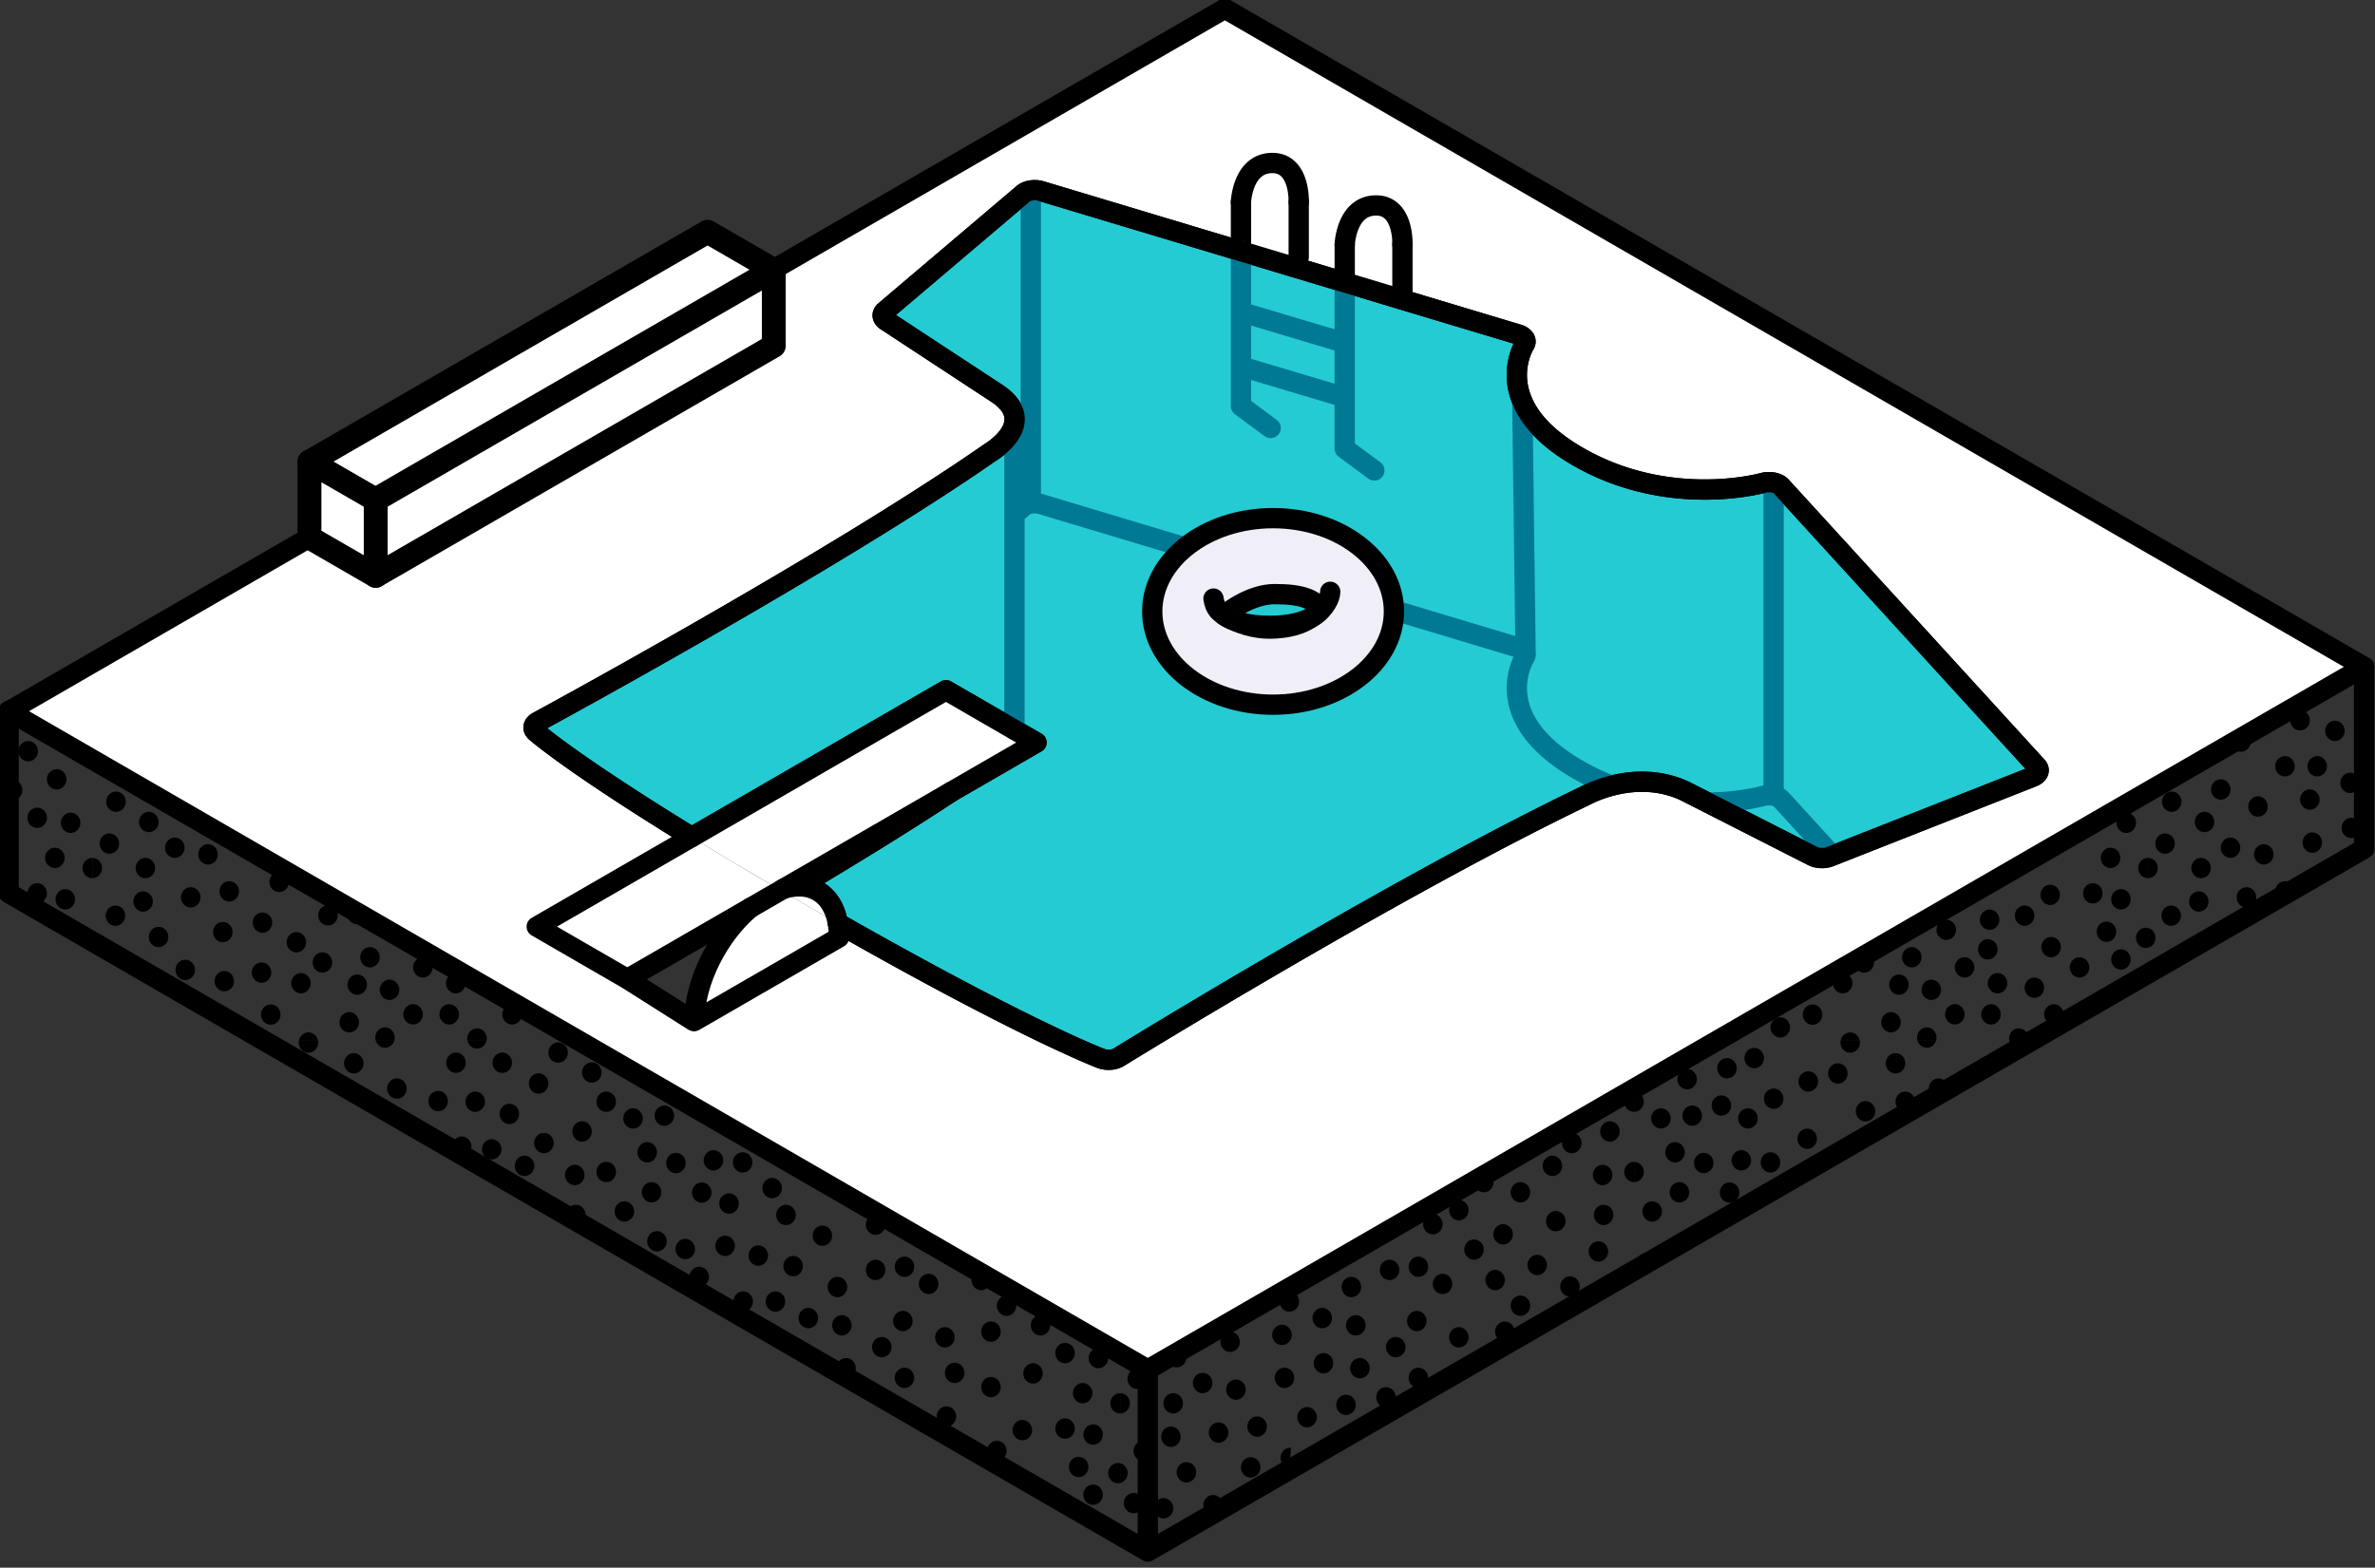 <svg xmlns="http://www.w3.org/2000/svg" width="468" height="309" fill="none"><rect width="100%" height="100%" fill="#333333" stroke="none"/><g clip-path="url(#a)"><mask id="b" width="240" height="175" x="226" y="131" maskUnits="userSpaceOnUse" style="mask-type:luminance"><path fill="#fff" d="M226.176 305.816v-35.857l239.681-138.517V167.3"/></mask><g fill="#000" mask="url(#b)"><path d="M446.697 142.058c1.062 0 1.922-.895 1.922-2s-.86-2.001-1.922-2.001c-1.061 0-1.922.896-1.922 2.001s.861 2 1.922 2ZM453.236 143.982c1.062 0 1.922-.895 1.922-2s-.86-2.001-1.922-2.001c-1.061 0-1.922.896-1.922 2.001s.861 2 1.922 2ZM460.1 146.06c1.061 0 1.922-.896 1.922-2.001s-.861-2.001-1.922-2.001c-1.062 0-1.922.896-1.922 2.001s.86 2.001 1.922 2.001ZM465.858 140.058c1.061 0 1.922-.896 1.922-2.001s-.861-2-1.922-2c-1.062 0-1.922.895-1.922 2s.86 2.001 1.922 2.001ZM457.787 132.2c.936-.519 2.101-.162 2.602.817.502.979.154 2.188-.782 2.708-.935.519-2.101.161-2.602-.818-.502-.979-.153-2.188.782-2.707ZM461.818 155.798c-.791-.732-.868-1.992-.162-2.826a1.864 1.864 0 0 1 2.713-.17c.799.732.867 1.992.161 2.826a1.862 1.862 0 0 1-2.712.17ZM453.884 159.102c-.791-.732-.868-1.992-.162-2.827a1.864 1.864 0 0 1 2.713-.17c.8.732.868 1.992.162 2.826a1.863 1.863 0 0 1-2.713.171ZM454.376 167.581c-.791-.732-.867-1.992-.161-2.827a1.863 1.863 0 0 1 2.712-.17c.8.732.868 1.992.162 2.826a1.863 1.863 0 0 1-2.713.171ZM463.34 165.197c1.061 0 1.922-.896 1.922-2.001s-.861-2-1.922-2c-1.062 0-1.922.895-1.922 2s.86 2.001 1.922 2.001ZM450.26 177.694c1.061 0 1.922-.895 1.922-2s-.861-2.001-1.922-2.001c-1.062 0-1.922.896-1.922 2.001s.86 2 1.922 2ZM446.084 170.407c1.062 0 1.922-.896 1.922-2.001s-.86-2-1.922-2c-1.061 0-1.922.895-1.922 2s.861 2.001 1.922 2.001ZM434.408 164.022c1.062 0 1.922-.896 1.922-2 0-1.105-.86-2.001-1.922-2.001-1.061 0-1.922.896-1.922 2.001 0 1.104.861 2 1.922 2ZM446.195 157.459c.799.723.885 1.983.196 2.817a1.863 1.863 0 0 1-2.705.205c-.799-.724-.884-1.984-.195-2.818a1.862 1.862 0 0 1 2.704-.204ZM438.865 154.096c.799.723.884 1.983.196 2.818a1.863 1.863 0 0 1-2.705.204c-.799-.724-.884-1.984-.195-2.818a1.862 1.862 0 0 1 2.704-.204ZM433.898 148.86c.493.979.136 2.188-.799 2.707-.936.52-2.101.145-2.594-.825-.493-.971-.136-2.188.799-2.708.936-.519 2.101-.144 2.594.826ZM457.873 149.524c.799.724.884 1.984.195 2.818a1.862 1.862 0 0 1-2.704.204c-.799-.723-.884-1.983-.196-2.817a1.863 1.863 0 0 1 2.705-.205ZM450.26 153.04c1.061 0 1.922-.895 1.922-2s-.861-2.001-1.922-2.001c-1.062 0-1.922.896-1.922 2.001s.86 2 1.922 2ZM426.754 188.974c.953.485 1.353 1.677.885 2.673-.468.996-1.616 1.405-2.568.919-.953-.485-1.353-1.677-.885-2.673.468-.996 1.616-1.404 2.568-.919ZM436.322 186.693c1.062 0 1.922-.896 1.922-2.001s-.86-2.001-1.922-2.001c-1.061 0-1.922.896-1.922 2.001s.861 2.001 1.922 2.001ZM442.666 178.877c1.062 0 1.922-.895 1.922-2s-.86-2.001-1.922-2.001c-1.061 0-1.922.896-1.922 2.001s.861 2 1.922 2ZM458.323 174.604c-.408-1.022.06-2.188 1.038-2.614l-1.038 2.614ZM439.527 169.096c1.062 0 1.922-.896 1.922-2.001s-.86-2-1.922-2c-1.061 0-1.922.895-1.922 2s.861 2.001 1.922 2.001ZM427.945 160.021c1.062 0 1.922-.896 1.922-2.001s-.86-2-1.922-2c-1.061 0-1.922.895-1.922 2s.861 2.001 1.922 2.001ZM431.992 170.254c.451-1.005 1.591-1.43 2.552-.962.961.468 1.377 1.66.927 2.656-.451.996-1.591 1.43-2.552.962-.961-.468-1.377-1.66-.927-2.656ZM424.893 165.435c.45-1.004 1.59-1.43 2.551-.962.961.468 1.378 1.66.927 2.656-.451.996-1.59 1.431-2.551.962-.961-.468-1.378-1.66-.927-2.656ZM434.528 179.21a1.857 1.857 0 0 1-2.704-.213c-.689-.843-.604-2.103.204-2.818a1.862 1.862 0 0 1 2.704.213c.689.843.604 2.102-.204 2.818ZM427.834 182.487c1.062 0 1.922-.896 1.922-2.001 0-1.104-.86-2-1.922-2-1.061 0-1.922.896-1.922 2 0 1.105.861 2.001 1.922 2.001ZM439.911 145.191c.528-.962 1.693-1.294 2.62-.749s1.241 1.771.723 2.724c-.519.954-1.693 1.294-2.62.749-.927-.544-1.241-1.77-.723-2.724ZM424.151 172.876c.944-.511 1.31-1.711.825-2.699a1.896 1.896 0 0 0-1.701-1.073v3.985c.298 0 .596-.06.885-.213h-.009ZM424.416 185.986c.595-.911.374-2.154-.502-2.784a1.816 1.816 0 0 0-.646-.289v3.882c.45-.111.867-.384 1.148-.809ZM355.623 201.182c-.629-.886-.459-2.137.392-2.801.85-.664 2.049-.477 2.687.409a2.053 2.053 0 0 1-.391 2.8c-.851.664-2.05.477-2.688-.408ZM349.27 203.71c-.63-.885-.459-2.137.391-2.801.85-.664 2.05-.476 2.687.409.638.885.46 2.137-.391 2.801-.85.664-2.049.476-2.687-.409ZM406.096 167.197c1.061 0 1.922-.895 1.922-2s-.861-2.001-1.922-2.001c-1.062 0-1.922.896-1.922 2.001s.86 2 1.922 2ZM398.953 182.487c1.062 0 1.922-.896 1.922-2.001 0-1.104-.86-2-1.922-2-1.061 0-1.922.896-1.922 2 0 1.105.861 2.001 1.922 2.001ZM404.174 188.685c1.061 0 1.922-.896 1.922-2.001s-.861-2.001-1.922-2.001c-1.062 0-1.922.896-1.922 2.001s.86 2.001 1.922 2.001ZM405.74 177.226c-.451 1.004-1.59 1.43-2.551.962-.961-.468-1.378-1.66-.927-2.656.451-.996 1.59-1.43 2.551-.962.961.468 1.378 1.66.927 2.656ZM390.158 188.319c-.629-.886-.459-2.137.392-2.801.85-.664 2.049-.477 2.687.408a2.054 2.054 0 0 1-.391 2.801c-.851.664-2.05.477-2.688-.408ZM390.516 182.478c-.629-.885-.459-2.136.391-2.8.851-.664 2.05-.477 2.688.408.637.886.459 2.137-.392 2.801-.85.664-2.049.477-2.687-.409ZM383.67 201.131c-.629-.886-.459-2.137.391-2.801.851-.664 2.05-.477 2.688.409a2.053 2.053 0 0 1-.391 2.8c-.851.664-2.05.477-2.688-.408ZM385.584 191.877c-.629-.885-.459-2.137.391-2.801.851-.664 2.05-.476 2.688.409a2.054 2.054 0 0 1-.391 2.801c-.851.664-2.05.476-2.688-.409ZM379.028 196.295c-.63-.885-.46-2.136.391-2.801.85-.664 2.049-.476 2.687.409a2.054 2.054 0 0 1-.391 2.801c-.85.664-2.05.477-2.687-.409ZM375.038 192.286c.952.485 1.352 1.677.884 2.673-.468.996-1.616 1.404-2.568.919-.953-.485-1.352-1.677-.885-2.673.468-.996 1.616-1.405 2.569-.919ZM373.473 199.701c.953.485 1.352 1.677.885 2.673-.468.996-1.616 1.404-2.569.919-.952-.485-1.352-1.677-.884-2.673.468-.996 1.616-1.405 2.568-.919ZM377.565 186.888c.952.485 1.352 1.677.884 2.673-.467.996-1.615 1.405-2.568.92-.952-.485-1.352-1.677-.884-2.673.467-.996 1.615-1.405 2.568-.92ZM364.527 192.439c.723.809.68 2.077-.102 2.826a1.868 1.868 0 0 1-2.713-.102c-.723-.809-.68-2.077.102-2.826a1.867 1.867 0 0 1 2.713.102ZM368.746 188.353c.723.808.68 2.077-.102 2.826a1.868 1.868 0 0 1-2.713-.102c-.723-.809-.681-2.077.102-2.827a1.868 1.868 0 0 1 2.713.103ZM384.36 181.482c.952.486 1.352 1.678.884 2.674-.467.996-1.615 1.404-2.568.919-.952-.485-1.352-1.677-.884-2.673.467-.996 1.615-1.405 2.568-.92ZM416.234 178.179c-.485-.979-.12-2.187.824-2.698.944-.511 2.101-.128 2.586.86.485.987.119 2.187-.825 2.698-.944.511-2.101.128-2.585-.86ZM415.4 196.517c.247-1.073 1.276-1.746 2.305-1.49l-2.305 1.49ZM410.697 201.037c.247-1.073 1.276-1.745 2.305-1.49l-2.305 1.49ZM404.719 201.939c1.061 0 1.922-.895 1.922-2s-.861-2.001-1.922-2.001c-1.062 0-1.922.896-1.922 2.001s.86 2 1.922 2ZM400.875 196.687c1.062 0 1.922-.896 1.922-2.001s-.86-2-1.922-2c-1.061 0-1.922.895-1.922 2s.861 2.001 1.922 2.001ZM409.779 192.686c1.062 0 1.922-.896 1.922-2.001s-.86-2-1.922-2c-1.061 0-1.922.895-1.922 2s.861 2.001 1.922 2.001ZM392.328 201.939c1.062 0 1.922-.895 1.922-2s-.86-2.001-1.922-2.001c-1.061 0-1.922.896-1.922 2.001s.861 2 1.922 2ZM393.621 195.801c1.062 0 1.922-.895 1.922-2s-.86-2.001-1.922-2.001c-1.061 0-1.922.896-1.922 2.001s.861 2 1.922 2ZM416.676 184.785a1.876 1.876 0 0 1-2.67.52c-.876-.622-1.098-1.865-.502-2.784a1.868 1.868 0 0 1 2.67-.519c.876.621 1.097 1.864.502 2.783ZM419.526 190.251a1.876 1.876 0 0 1-2.671.519c-.876-.621-1.097-1.864-.502-2.783a1.87 1.87 0 0 1 2.671-.52c.876.622 1.097 1.865.502 2.784ZM381.222 203.319c-.629-.886-1.837-1.073-2.687-.409a2.052 2.052 0 0 0-.714 2.094h3.708a2.036 2.036 0 0 0-.315-1.685h.008ZM365.429 203.702c-.952-.486-2.101-.068-2.568.919-.06.128-.102.256-.136.383h3.716a1.992 1.992 0 0 0-1.012-1.311v.009ZM422.383 169.326c-.944.511-1.31 1.711-.825 2.699a1.895 1.895 0 0 0 1.701 1.072v-3.984c-.298 0-.596.06-.885.213h.009ZM398.247 202.748c-1.029-.255-2.066.417-2.304 1.49a1.99 1.99 0 0 0-.026.775h3.785c.161-1.022-.46-2.018-1.446-2.265h-.009Z"/><path d="M421.244 183.73c-.595.911-.374 2.154.502 2.784a1.82 1.82 0 0 0 1.522.289v-3.882a1.889 1.889 0 0 0-2.024.817v-.008ZM415.885 171.097c1.061 0 1.922-.896 1.922-2.001s-.861-2.001-1.922-2.001c-1.062 0-1.922.896-1.922 2.001s.86 2.001 1.922 2.001ZM418.988 164.184c1.062 0 1.922-.896 1.922-2.001s-.86-2-1.922-2c-1.061 0-1.922.895-1.922 2s.861 2.001 1.922 2.001ZM411.496 159.434c.936-.52 2.101-.162 2.602.817.502.979.154 2.188-.782 2.707-.935.519-2.101.162-2.602-.817-.502-.979-.153-2.188.782-2.707ZM413.658 174.57c.799.724.884 1.983.196 2.818a1.863 1.863 0 0 1-2.705.204c-.799-.724-.884-1.983-.195-2.818a1.862 1.862 0 0 1 2.704-.204ZM340.817 237.064c1.061 0 1.922-.895 1.922-2s-.861-2.001-1.922-2.001c-1.062 0-1.922.896-1.922 2.001s.86 2 1.922 2ZM346.192 239.227c1.061 0 1.922-.896 1.922-2.001s-.861-2-1.922-2c-1.062 0-1.922.895-1.922 2s.86 2.001 1.922 2.001ZM359.024 227.07a1.865 1.865 0 0 1 2.705-.221c.799.715.901 1.983.212 2.817a1.87 1.87 0 0 1-2.704.222 2.064 2.064 0 0 1-.213-2.818ZM354.653 223.163a1.865 1.865 0 0 1 2.705-.222c.799.715.901 1.984.212 2.818a1.871 1.871 0 0 1-2.704.221 2.062 2.062 0 0 1-.213-2.817ZM392.744 207.711c.936-.519 2.101-.161 2.602.818.502.979.154 2.188-.782 2.707-.935.519-2.101.162-2.602-.817-.502-.979-.153-2.188.782-2.708ZM382.012 216.565c1.061 0 1.922-.896 1.922-2.001s-.861-2-1.922-2c-1.062 0-1.922.895-1.922 2s.86 2.001 1.922 2.001ZM375.438 219.162c1.061 0 1.922-.896 1.922-2.001s-.861-2.001-1.922-2.001c-1.062 0-1.922.896-1.922 2.001s.86 2.001 1.922 2.001ZM373.516 211.585c1.061 0 1.922-.896 1.922-2.001s-.861-2.001-1.922-2.001c-1.062 0-1.922.896-1.922 2.001s.86 2.001 1.922 2.001ZM367.324 227.028c1.062 0 1.922-.896 1.922-2.001s-.86-2.001-1.922-2.001c-1.061 0-1.922.896-1.922 2.001s.861 2.001 1.922 2.001ZM367.606 221.034c1.061 0 1.922-.895 1.922-2s-.861-2.001-1.922-2.001c-1.062 0-1.922.896-1.922 2.001s.86 2 1.922 2ZM360.836 213.041a2.053 2.053 0 0 1-.077-2.827c.732-.8 1.939-.843 2.713-.076.774.766.808 2.026.077 2.826-.732.8-1.939.843-2.713.077ZM345.672 210.563c1.061 0 1.922-.896 1.922-2 0-1.105-.861-2.001-1.922-2.001-1.062 0-1.922.896-1.922 2.001 0 1.104.86 2 1.922 2ZM343.129 230.714c1.062 0 1.922-.896 1.922-2.001s-.86-2-1.922-2c-1.061 0-1.922.895-1.922 2s.861 2.001 1.922 2.001ZM348.877 231.122c1.062 0 1.922-.895 1.922-2s-.86-2.001-1.922-2.001c-1.061 0-1.922.896-1.922 2.001s.861 2 1.922 2ZM340.951 218.761c-.451 1.005-1.59 1.43-2.551.962-.961-.468-1.378-1.66-.927-2.656.451-.996 1.59-1.43 2.551-.962.961.468 1.378 1.66.927 2.656ZM329.019 221.298c-.45 1.005-1.59 1.43-2.551.962-.961-.468-1.378-1.66-.927-2.656.451-.996 1.59-1.43 2.551-.962.961.468 1.378 1.66.927 2.656ZM346.174 221.298c-.451 1.005-1.591 1.43-2.552.962-.961-.468-1.377-1.66-.927-2.656.451-.996 1.591-1.43 2.552-.962.961.468 1.378 1.66.927 2.656ZM339.055 209.048c.8-.724 2.016-.63 2.705.213.689.843.604 2.102-.204 2.818a1.864 1.864 0 0 1-2.705-.213c-.689-.843-.604-2.103.204-2.818ZM356.328 215.169c1.062 0 1.922-.896 1.922-2.001s-.86-2-1.922-2c-1.061 0-1.922.895-1.922 2s.861 2.001 1.922 2.001ZM350.765 215.05c.8.723.885 1.983.196 2.817a1.862 1.862 0 0 1-2.704.205c-.8-.724-.885-1.984-.196-2.818a1.862 1.862 0 0 1 2.704-.204ZM330.934 237.013c1.061 0 1.922-.895 1.922-2s-.861-2.001-1.922-2.001c-1.062 0-1.922.896-1.922 2.001s.86 2 1.922 2ZM333.459 221.911c1.062 0 1.922-.896 1.922-2.001 0-1.104-.86-2-1.922-2-1.061 0-1.922.896-1.922 2 0 1.105.861 2.001 1.922 2.001ZM332.455 214.718c1.062 0 1.922-.896 1.922-2.001s-.86-2-1.922-2c-1.061 0-1.922.895-1.922 2s.861 2.001 1.922 2.001ZM331.496 228.466a1.87 1.87 0 0 1-2.713.145c-.791-.741-.851-2.001-.145-2.826a1.862 1.862 0 0 1 2.713-.145c.791.74.85 2 .145 2.826ZM337.15 230.586a1.87 1.87 0 0 1-2.713.145c-.791-.741-.85-2.001-.145-2.827a1.863 1.863 0 0 1 2.713-.144c.791.74.851 2 .145 2.826ZM335.713 245.688c.272-1.072 1.318-1.711 2.347-1.43l-2.347 1.43ZM331.996 246.676c1.062 0 1.922-.896 1.922-2.001s-.86-2-1.922-2c-1.061 0-1.922.895-1.922 2s.861 2.001 1.922 2.001ZM325.576 240.793c1.062 0 1.922-.896 1.922-2 0-1.105-.86-2.001-1.922-2.001-1.061 0-1.922.896-1.922 2.001 0 1.104.861 2 1.922 2ZM324.479 250.924c1.061 0 1.922-.896 1.922-2.001s-.861-2-1.922-2c-1.062 0-1.922.895-1.922 2s.86 2.001 1.922 2.001ZM322.88 218.94c.944-.511 1.31-1.711.825-2.699a1.895 1.895 0 0 0-1.701-1.072v3.984c.298 0 .595-.06.884-.213h-.008ZM322.88 232.791c.944-.511 1.31-1.711.825-2.699a1.895 1.895 0 0 0-1.701-1.072v3.984c.298 0 .595-.06.884-.213h-.008ZM378.141 205.711c.629.885 1.837 1.072 2.687.408.366-.289.604-.681.706-1.115h-3.708c.06.247.162.485.323.707h-.008ZM363.752 207.294c.952.485 2.1.068 2.568-.919.204-.443.238-.928.128-1.362h-3.717c-.221.902.187 1.864 1.021 2.29v-.009ZM335.202 206.749c1.029.094 1.931-.689 2.058-1.745h-3.801c.111.92.825 1.66 1.743 1.745ZM397.371 206.639c1.029.255 2.067-.417 2.305-1.49.008-.051.008-.094.017-.145h-3.785c.119.775.672 1.439 1.454 1.635h.009ZM257.557 251.562c1.061 0 1.922-.895 1.922-2s-.861-2.001-1.922-2.001c-1.062 0-1.922.896-1.922 2.001s.86 2 1.922 2ZM285.767 239.457c-.485-.979-.119-2.188.825-2.699.944-.511 2.1-.128 2.585.86.485.988.119 2.188-.825 2.699-.944.51-2.101.127-2.585-.86ZM280.648 242.215c-.485-.979-.119-2.188.825-2.699.944-.51 2.1-.127 2.585.86.485.988.119 2.188-.825 2.699-.944.511-2.101.128-2.585-.86ZM296.193 245.297c1.062 0 1.923-.896 1.923-2.001s-.861-2-1.923-2c-1.061 0-1.922.895-1.922 2s.861 2.001 1.922 2.001ZM290.461 248.31c1.062 0 1.922-.895 1.922-2s-.86-2.001-1.922-2.001c-1.061 0-1.922.896-1.922 2.001s.861 2 1.922 2ZM272.101 242.317c-.485-.979-.119-2.188.825-2.698.944-.511 2.1-.128 2.585.859.485.988.119 2.188-.825 2.699-.944.511-2.101.128-2.585-.86ZM272.101 251.23c-.485-.979-.119-2.187.825-2.698.944-.511 2.1-.128 2.585.86.485.987.119 2.188-.825 2.698-.944.511-2.101.128-2.585-.86ZM275.033 267.533c1.062 0 1.922-.896 1.922-2 0-1.105-.86-2.001-1.922-2.001-1.061 0-1.922.896-1.922 2.001 0 1.104.861 2 1.922 2ZM279.184 262.391c1.061 0 1.922-.896 1.922-2.001 0-1.104-.861-2-1.922-2-1.062 0-1.922.896-1.922 2 0 1.105.86 2.001 1.922 2.001ZM281.09 250.822a1.875 1.875 0 0 1-2.67.519c-.876-.621-1.097-1.864-.502-2.784a1.869 1.869 0 0 1 2.67-.519c.876.622 1.097 1.864.502 2.784ZM285.844 254.21a1.875 1.875 0 0 1-2.67.519c-.876-.621-1.098-1.864-.502-2.783a1.868 1.868 0 0 1 2.67-.52c.876.622 1.097 1.865.502 2.784ZM265.458 262.153c-.485-.979-.119-2.188.825-2.699.944-.511 2.101-.128 2.585.86.485.987.119 2.188-.825 2.698-.944.511-2.1.128-2.585-.859ZM266.275 270.606c-.485-.979-.12-2.188.824-2.698.944-.511 2.101-.128 2.586.859.485.988.119 2.188-.825 2.699-.944.511-2.101.128-2.585-.86ZM265.017 255.181a2.063 2.063 0 0 1-.162-2.827 1.864 1.864 0 0 1 2.713-.17c.799.732.868 1.992.162 2.826a1.863 1.863 0 0 1-2.713.171ZM259.275 261.301c-.791-.732-.868-1.992-.162-2.826a1.864 1.864 0 0 1 2.713-.17c.799.732.867 1.992.161 2.826a1.863 1.863 0 0 1-2.712.17ZM251.341 264.613c-.791-.732-.868-1.992-.162-2.826a1.863 1.863 0 0 1 2.713-.17c.8.732.868 1.992.162 2.826a1.864 1.864 0 0 1-2.713.17ZM251.833 273.084c-.791-.733-.867-1.992-.161-2.827a1.863 1.863 0 0 1 2.712-.17c.8.732.868 1.992.162 2.826a1.863 1.863 0 0 1-2.713.171ZM260.797 270.708c1.062 0 1.922-.895 1.922-2s-.86-2.001-1.922-2.001c-1.061 0-1.922.896-1.922 2.001s.861 2 1.922 2ZM247.717 283.197c1.061 0 1.922-.895 1.922-2s-.861-2.001-1.922-2.001c-1.062 0-1.922.896-1.922 2.001s.86 2 1.922 2ZM243.541 275.91c1.062 0 1.922-.896 1.922-2.001s-.86-2-1.922-2c-1.061 0-1.922.895-1.922 2s.861 2.001 1.922 2.001ZM231.865 269.534c1.062 0 1.922-.896 1.922-2.001s-.86-2.001-1.922-2.001c-1.061 0-1.922.896-1.922 2.001s.861 2.001 1.922 2.001ZM243.652 262.97c.8.724.885 1.984.196 2.818a1.863 1.863 0 0 1-2.705.204c-.799-.723-.884-1.983-.195-2.818a1.862 1.862 0 0 1 2.704-.204ZM236.322 259.607c.799.724.884 1.984.196 2.818a1.863 1.863 0 0 1-2.705.204c-.799-.723-.884-1.983-.195-2.817a1.862 1.862 0 0 1 2.704-.205ZM255.33 255.036c.799.723.884 1.983.195 2.818a1.862 1.862 0 0 1-2.704.204c-.799-.724-.884-1.984-.196-2.818a1.863 1.863 0 0 1 2.705-.204ZM247.717 258.543c1.061 0 1.922-.896 1.922-2 0-1.105-.861-2.001-1.922-2.001-1.062 0-1.922.896-1.922 2.001 0 1.104.86 2 1.922 2ZM265.236 278.915c1.062 0 1.922-.896 1.922-2.001 0-1.104-.86-2-1.922-2-1.061 0-1.922.896-1.922 2 0 1.105.861 2.001 1.922 2.001ZM285.928 264.792c-.629-.885-.459-2.137.391-2.801.851-.664 2.05-.477 2.688.409a2.055 2.055 0 0 1-.392 2.801c-.85.664-2.049.476-2.687-.409ZM224.287 306.131c.468-.996 1.616-1.404 2.568-.919l-2.568.919ZM232.664 304.114c.085-1.098 1.021-1.916 2.075-1.822l-2.075 1.822ZM239.043 298.683c1.062 0 1.922-.896 1.922-2.001s-.86-2.001-1.922-2.001c-1.061 0-1.922.896-1.922 2.001s.861 2.001 1.922 2.001ZM233.787 292.204c1.062 0 1.922-.896 1.922-2.001 0-1.104-.86-2-1.922-2-1.061 0-1.922.896-1.922 2 0 1.105.861 2.001 1.922 2.001ZM227.512 298.095c-.425-1.013.025-2.188.995-2.631.969-.442 2.101.026 2.526 1.039.425 1.013-.026 2.188-.995 2.631-.97.442-2.101-.026-2.526-1.039ZM240.123 284.381c1.062 0 1.922-.896 1.922-2.001s-.86-2.001-1.922-2.001c-1.061 0-1.922.896-1.922 2.001s.861 2.001 1.922 2.001ZM257.557 281.35c1.061 0 1.922-.896 1.922-2.001s-.861-2-1.922-2c-1.062 0-1.922.895-1.922 2s.86 2.001 1.922 2.001ZM246.451 291.234c1.062 0 1.922-.896 1.922-2.001s-.86-2.001-1.922-2.001c-1.061 0-1.922.896-1.922 2.001s.861 2.001 1.922 2.001ZM254.113 289.36c-1.055-.085-1.854-1.038-1.769-2.145.085-1.106.995-1.932 2.058-1.847M296.533 264.477c1.062 0 1.922-.896 1.922-2.001s-.86-2-1.922-2c-1.061 0-1.922.895-1.922 2s.861 2.001 1.922 2.001ZM289.389 272.607c1.061 0 1.922-.896 1.922-2.001s-.861-2-1.922-2c-1.062 0-1.922.895-1.922 2s.86 2.001 1.922 2.001ZM315.532 223.946c-.484-.979-.119-2.188.825-2.699.944-.51 2.101-.127 2.586.86.484.988.119 2.188-.825 2.699-.944.511-2.101.128-2.586-.86ZM273.111 277.417c1.062 0 1.922-.896 1.922-2.001s-.86-2-1.922-2c-1.061 0-1.922.895-1.922 2s.861 2.001 1.922 2.001ZM279.498 273.586c1.062 0 1.922-.896 1.922-2.001s-.86-2-1.922-2c-1.061 0-1.922.895-1.922 2s.861 2.001 1.922 2.001ZM314.095 232.519c-.485-.979-.119-2.188.825-2.699.944-.511 2.1-.128 2.585.86.485.987.119 2.188-.825 2.698-.944.511-2.1.128-2.585-.859ZM314.29 240.393c-.485-.979-.119-2.188.825-2.698.944-.511 2.101-.128 2.585.86.485.987.12 2.187-.824 2.698-.944.511-2.101.128-2.586-.86ZM321.111 215.382c-.944.511-1.309 1.711-.825 2.698a1.895 1.895 0 0 0 1.701 1.073v-3.984c-.297 0-.595.06-.884.213h.008ZM321.111 229.233c-.944.51-1.309 1.711-.825 2.698a1.895 1.895 0 0 0 1.701 1.073v-3.984c-.297 0-.595.059-.884.213h.008ZM321.996 253.086c-.298 0-.596.06-.885.213l.885-.213ZM308.448 226.806c-.791-.732-.867-1.992-.161-2.826a1.863 1.863 0 0 1 2.713-.17c.799.732.867 1.992.161 2.826a1.864 1.864 0 0 1-2.713.17ZM304.63 231.301c-.791-.732-.867-1.992-.162-2.826a1.864 1.864 0 0 1 2.713-.17c.8.732.868 1.992.162 2.826a1.864 1.864 0 0 1-2.713.17ZM306.568 242.7c1.062 0 1.922-.895 1.922-2s-.86-2.001-1.922-2.001c-1.061 0-1.922.896-1.922 2.001s.861 2 1.922 2ZM300.683 225.027c.8.724.885 1.984.196 2.818a1.862 1.862 0 0 1-2.704.204c-.8-.723-.885-1.983-.196-2.817a1.862 1.862 0 0 1 2.704-.205ZM299.604 237.014c1.061 0 1.922-.896 1.922-2.001s-.861-2.001-1.922-2.001c-1.062 0-1.922.896-1.922 2.001s.86 2.001 1.922 2.001ZM294.127 233.855c-.451 1.005-1.59 1.43-2.551.962-.961-.468-1.378-1.66-.927-2.656.45-.996 1.59-1.43 2.551-.962.961.468 1.378 1.66.927 2.656ZM295.461 250.515c.953.486 1.353 1.678.885 2.674-.468.996-1.616 1.404-2.568.919-.953-.485-1.353-1.677-.885-2.673.468-.996 1.616-1.405 2.568-.92ZM304.545 262.025c-.425-1.013.026-2.188.995-2.63.97-.443 2.101.025 2.526 1.038M309.375 255.581c1.062 0 1.922-.896 1.922-2.001s-.86-2-1.922-2c-1.061 0-1.922.895-1.922 2s.861 2.001 1.922 2.001ZM302.912 251.341c1.062 0 1.922-.896 1.922-2.001 0-1.104-.86-2-1.922-2-1.061 0-1.922.896-1.922 2 0 1.105.861 2.001 1.922 2.001ZM314.971 248.676c1.061 0 1.922-.895 1.922-2s-.861-2.001-1.922-2.001c-1.062 0-1.922.896-1.922 2.001s.86 2 1.922 2ZM299.604 259.369c1.061 0 1.922-.896 1.922-2 0-1.105-.861-2.001-1.922-2.001-1.062 0-1.922.896-1.922 2.001 0 1.104.86 2 1.922 2ZM236.985 274.607c1.061 0 1.922-.895 1.922-2s-.861-2.001-1.922-2.001c-1.062 0-1.923.896-1.923 2.001s.861 2 1.923 2ZM225.402 265.532c1.062 0 1.922-.895 1.922-2s-.86-2.001-1.922-2.001c-1.061 0-1.922.896-1.922 2.001s.861 2 1.922 2ZM229.449 275.757c.451-1.005 1.591-1.43 2.552-.962.961.468 1.377 1.66.927 2.656-.451.996-1.591 1.43-2.552.962-.961-.468-1.377-1.66-.927-2.656ZM222.35 270.947c.45-1.005 1.59-1.431 2.551-.962.961.468 1.378 1.66.927 2.656-.451.996-1.59 1.43-2.551.962-.961-.468-1.378-1.66-.927-2.656ZM231.985 284.713a1.857 1.857 0 0 1-2.704-.213c-.689-.843-.604-2.103.204-2.818a1.862 1.862 0 0 1 2.704.213c.689.842.604 2.102-.204 2.818ZM225.291 287.99c1.062 0 1.922-.896 1.922-2.001s-.86-2-1.922-2c-1.061 0-1.922.895-1.922 2s.861 2.001 1.922 2.001Z"/></g><path fill="#fff" d="m336.504 158.207.11.052 20.598 10.479c.935.477 2.313.528 3.334.128l.544-.213 39.452-15.536c1.14-.452 1.514-1.32.868-2.026l-50.423-55.217c-.332-.357-.876-.62-1.497-.74a4.503 4.503 0 0 0-2.101.051c-.757.213-18.803 5.006-36.484-5.21-6.319-3.652-9.482-7.466-10.928-10.888-2.594-6.104.281-10.923.468-11.238.467-.74-.094-1.575-1.31-1.94l-22.783-6.845V48.176s.314-7.68-5.18-7.68c-5.893 0-6.191 7.68-6.191 7.68v7.338l-.034.12-9.644-2.895.612-2.043V39.799s.307-7.67-5.187-7.67c-5.894 0-6.192 7.67-6.192 7.67v9.705l-39.392-11.842a4.525 4.525 0 0 0-2.024-.11c-.578.093-1.106.306-1.471.612L174.4 61.286c-.697.587-.612 1.379.213 1.924l22.188 14.566c2.577 1.856 3.3 3.703 3.104 5.354-.374 3.32-4.456 5.84-4.711 6.002a2.889 2.889 0 0 0-.136.085c-30.991 21.573-88.489 52.73-89.068 53.045-.961.52-1.131 1.363-.408 2.01.357.306 7.374 6.401 30.718 20.729l-30.539 17.648 17.842 10.317 13.063 8.275h.179l28.481-16.456a16.2 16.2 0 0 0-.23-2.809c36.348 20.687 51.214 26.416 51.861 26.663 1.114.417 2.576.315 3.478-.238.544-.332 54.445-33.567 91.78-51.479l.153-.077c.179-.093 2.177-1.191 5.205-1.975h.017c3.742-.97 9.048-1.447 14.415 1.047l4.499 2.29Zm129.352-26.765L226.175 269.959 1.735 140.185 241.363 1.703l224.492 129.739Z"/><path fill="#25CBD2" stroke="#000" stroke-linecap="round" stroke-linejoin="round" stroke-width="4" d="m400.543 153.117-39.453 15.536-.544.213c-1.02.4-2.398.349-3.334-.128l-20.597-10.479-.111-.051-4.499-2.29c-5.366-2.495-10.673-2.018-14.415-1.048h-.017c-3.027.784-5.026 1.882-5.205 1.975l-.153.077c-37.334 17.912-91.235 51.147-91.78 51.479-.901.553-2.364.655-3.478.238-.646-.247-15.512-5.976-51.86-26.663-.817-4.657-3.7-7.27-7.629-7.27 10.393-6.181 20.913-12.651 30.03-18.669l16.745-9.68-4.337-2.503-13.506-7.806-50.099 28.953c-23.345-14.328-30.361-20.423-30.718-20.729-.723-.647-.553-1.49.408-2.009.578-.315 58.077-31.473 89.067-53.046.051-.034.094-.06.136-.085.255-.162 4.337-2.681 4.712-6.002.195-1.651-.528-3.498-3.105-5.354L174.613 63.21c-.825-.545-.91-1.337-.212-1.924l27.248-23.122c.366-.306.893-.519 1.471-.613a4.525 4.525 0 0 1 2.024.111l39.393 11.842 10.767 3.235 9.644 2.894.17.051 11.234 3.38 22.783 6.845c1.217.366 1.778 1.2 1.31 1.94-.187.316-3.061 5.134-.468 11.238 1.446 3.422 4.61 7.236 10.929 10.888 17.68 10.216 35.727 5.423 36.484 5.21a4.499 4.499 0 0 1 2.1-.051c.621.12 1.165.383 1.497.74l50.423 55.217c.646.706.272 1.575-.867 2.026Z"/><path fill="#fff" d="M276.352 48.176v10.888l-11.235-3.38-.17-.05.034-.12v-7.338s.298-7.68 6.192-7.68c5.493 0 5.179 7.68 5.179 7.68ZM255.916 39.799v10.897l-.612 2.043-10.767-3.235v-9.705s.298-7.67 6.191-7.67c5.494 0 5.188 7.67 5.188 7.67Z"/><mask id="c" width="226" height="166" x="1" y="140" maskUnits="userSpaceOnUse" style="mask-type:luminance"><path fill="#fff" d="M226.176 269.959v35.857L1.701 176.025v-35.857l.034.017 224.441 129.774Z"/></mask><g fill="#000" mask="url(#c)"><path d="M226.85 305.203c.953.486 1.352 1.678.885 2.674-.468.996-1.616 1.404-2.569.919-.952-.485-1.352-1.677-.884-2.673.468-.996 1.616-1.405 2.568-.92ZM224.213 294.477c.953.485 1.353 1.677.885 2.673-.468.996-1.616 1.405-2.568.919-.953-.485-1.353-1.677-.885-2.673.468-.996 1.616-1.404 2.568-.919ZM225.404 265.532c1.062 0 1.922-.895 1.922-2s-.86-2.001-1.922-2.001c-1.061 0-1.922.896-1.922 2.001s.861 2 1.922 2ZM222.352 270.947c.45-1.005 1.59-1.431 2.551-.962.961.468 1.378 1.66.927 2.656-.451.996-1.59 1.43-2.551.962-.961-.468-1.378-1.66-.927-2.656ZM225.293 287.99c1.062 0 1.922-.896 1.922-2.001s-.86-2-1.922-2c-1.061 0-1.922.895-1.922 2s.861 2.001 1.922 2.001ZM221.61 278.387c.944-.511 1.31-1.711.825-2.699a1.895 1.895 0 0 0-1.701-1.072v3.984c.298 0 .596-.06.885-.213h-.009ZM221.169 300.913a1.967 1.967 0 0 0-.442-.051v3.992c.867 0 1.658-.613 1.871-1.541.246-1.072-.4-2.153-1.429-2.4ZM221.875 291.497c.595-.911.374-2.153-.502-2.783a1.819 1.819 0 0 0-.646-.29v3.882c.45-.111.867-.383 1.148-.809ZM142.885 247.57c1.061 0 1.922-.896 1.922-2.001s-.861-2.001-1.922-2.001c-1.062 0-1.922.896-1.922 2.001s.86 2.001 1.922 2.001ZM149.424 249.485c1.061 0 1.922-.896 1.922-2.001 0-1.104-.861-2-1.922-2-1.062 0-1.922.896-1.922 2 0 1.105.86 2.001 1.922 2.001ZM138.283 237.064c1.062 0 1.922-.895 1.922-2s-.86-2.001-1.922-2.001c-1.061 0-1.922.896-1.922 2.001s.861 2 1.922 2ZM143.658 239.227c1.062 0 1.922-.896 1.922-2.001s-.86-2-1.922-2c-1.061 0-1.922.895-1.922 2s.861 2.001 1.922 2.001ZM156.287 251.562c1.062 0 1.922-.895 1.922-2s-.86-2.001-1.922-2.001c-1.061 0-1.922.896-1.922 2.001s.861 2 1.922 2ZM162.053 245.569c1.061 0 1.922-.896 1.922-2.001 0-1.104-.861-2-1.922-2-1.062 0-1.922.896-1.922 2 0 1.105.86 2.001 1.922 2.001ZM156.491 227.07a1.865 1.865 0 0 1 2.705-.221c.799.715.901 1.983.212 2.817-.689.835-1.905.937-2.704.222a2.062 2.062 0 0 1-.213-2.818ZM152.112 223.163a1.865 1.865 0 0 1 2.705-.222c.799.715.901 1.984.212 2.818a1.871 1.871 0 0 1-2.704.221 2.062 2.062 0 0 1-.213-2.817ZM153.975 237.711c.935-.519 2.1-.161 2.602.818.502.979.153 2.188-.782 2.707-.936.519-2.101.162-2.603-.817-.502-.979-.153-2.188.783-2.708ZM151.244 232.425c.936-.52 2.101-.162 2.603.817.501.979.153 2.188-.783 2.707-.935.52-2.101.162-2.602-.817-.502-.979-.153-2.188.782-2.707ZM168.176 235.226c1.061 0 1.922-.896 1.922-2.001s-.861-2.001-1.922-2.001c-1.062 0-1.922.896-1.922 2.001s.86 2.001 1.922 2.001ZM179.376 242.215c-.485-.979-.119-2.188.825-2.699.944-.511 2.101-.127 2.585.86.485.988.119 2.188-.825 2.699-.944.51-2.1.127-2.585-.86ZM194.922 245.297c1.061 0 1.922-.896 1.922-2.001s-.861-2.001-1.922-2.001-1.922.896-1.922 2.001.861 2.001 1.922 2.001ZM189.199 248.31c1.062 0 1.922-.895 1.922-2s-.86-2.001-1.922-2.001c-1.061 0-1.922.896-1.922 2.001s.861 2 1.922 2ZM170.829 242.317c-.485-.979-.119-2.188.825-2.699.944-.511 2.101-.127 2.586.86.484.988.119 2.188-.825 2.699-.944.511-2.101.127-2.586-.86ZM170.829 251.23c-.485-.979-.119-2.188.825-2.698.944-.511 2.101-.128 2.586.859.484.988.119 2.188-.825 2.699-.944.511-2.101.128-2.586-.86ZM173.764 267.533c1.061 0 1.922-.896 1.922-2.001s-.861-2-1.922-2c-1.062 0-1.922.895-1.922 2s.86 2.001 1.922 2.001ZM177.914 262.391c1.062 0 1.922-.896 1.922-2.001s-.86-2-1.922-2c-1.061 0-1.922.895-1.922 2s.861 2.001 1.922 2.001ZM179.819 250.822a1.877 1.877 0 0 1-2.671.519c-.876-.622-1.097-1.864-.502-2.784a1.87 1.87 0 0 1 2.671-.519c.876.621 1.097 1.864.502 2.784ZM184.572 254.21a1.875 1.875 0 0 1-2.67.519c-.876-.621-1.097-1.864-.502-2.784a1.87 1.87 0 0 1 2.671-.519c.876.621 1.097 1.864.501 2.784ZM164.189 262.153c-.485-.979-.119-2.188.825-2.699.944-.511 2.1-.128 2.585.86.485.987.119 2.188-.825 2.698-.944.511-2.101.128-2.585-.859ZM165.005 270.606c-.485-.979-.119-2.188.825-2.699.944-.51 2.101-.127 2.585.86.485.988.119 2.188-.825 2.699-.944.511-2.1.127-2.585-.86ZM163.745 255.18c-.791-.732-.867-1.992-.161-2.826a1.864 1.864 0 0 1 2.713-.17c.799.732.867 1.992.161 2.826a1.864 1.864 0 0 1-2.713.17ZM158.013 261.301c-.791-.732-.868-1.992-.162-2.826a1.863 1.863 0 0 1 2.713-.17c.8.732.868 1.992.162 2.826a1.864 1.864 0 0 1-2.713.17ZM150.069 264.613c-.79-.732-.867-1.992-.161-2.826a1.863 1.863 0 0 1 2.713-.171c.799.732.867 1.992.161 2.827a1.864 1.864 0 0 1-2.713.17ZM159.527 270.708c1.062 0 1.922-.895 1.922-2s-.86-2.001-1.922-2.001c-1.061 0-1.922.896-1.922 2.001s.861 2 1.922 2ZM154.058 255.035c.8.724.885 1.984.196 2.818a1.862 1.862 0 0 1-2.704.205c-.8-.724-.885-1.984-.196-2.818a1.863 1.863 0 0 1 2.704-.205ZM146.447 258.543c1.062 0 1.922-.896 1.922-2.001s-.86-2-1.922-2c-1.061 0-1.922.895-1.922 2s.861 2.001 1.922 2.001ZM203.563 272.709c1.061 0 1.922-.896 1.922-2.001s-.861-2-1.922-2c-1.062 0-1.922.895-1.922 2s.86 2.001 1.922 2.001ZM184.658 264.792c-.629-.886-.459-2.137.392-2.801.85-.664 2.049-.477 2.687.408a2.054 2.054 0 0 1-.391 2.801c-.851.664-2.05.477-2.688-.408ZM184.965 280.396c-.629-.885-.459-2.137.391-2.801.851-.664 2.05-.476 2.688.409a2.054 2.054 0 0 1-.391 2.801c-.851.664-2.05.476-2.688-.409ZM196.42 287.99c1.062 0 1.922-.896 1.922-2.001s-.86-2-1.922-2c-1.061 0-1.922.895-1.922 2s.861 2.001 1.922 2.001ZM201.641 294.196c1.061 0 1.922-.896 1.922-2.001s-.861-2-1.922-2c-1.062 0-1.922.895-1.922 2s.86 2.001 1.922 2.001ZM197.006 274.258c-.451 1.005-1.591 1.43-2.552.962-.961-.468-1.377-1.66-.927-2.656.451-.996 1.591-1.43 2.552-.962.961.468 1.378 1.66.927 2.656ZM203.197 282.737c-.451 1.005-1.59 1.431-2.551.962-.961-.468-1.378-1.66-.927-2.656.451-.996 1.59-1.43 2.551-.962.961.468 1.378 1.66.927 2.656ZM213.7 283.691c-.484-.979-.119-2.188.825-2.699.944-.511 2.101-.128 2.586.86.484.987.119 2.188-.825 2.699-.944.51-2.101.127-2.586-.86ZM195.264 264.477c1.061 0 1.922-.896 1.922-2.001s-.861-2.001-1.922-2.001c-1.062 0-1.922.896-1.922 2.001s.86 2.001 1.922 2.001ZM188.119 272.607c1.062 0 1.922-.896 1.922-2.001s-.86-2.001-1.922-2.001c-1.061 0-1.922.896-1.922 2.001s.861 2.001 1.922 2.001ZM214.731 304.488c1.061 0 1.922-.895 1.922-2s-.861-2.001-1.922-2.001c-1.062 0-1.922.896-1.922 2.001s.86 2 1.922 2ZM207.246 298.197c1.062 0 1.922-.896 1.922-2.001s-.86-2-1.922-2c-1.061 0-1.922.895-1.922 2s.861 2.001 1.922 2.001ZM214.135 290.288a1.876 1.876 0 0 1-2.67.52c-.876-.622-1.098-1.865-.502-2.784a1.868 1.868 0 0 1 2.67-.519c.876.621 1.097 1.864.502 2.783ZM216.983 295.754a1.877 1.877 0 0 1-2.671.519c-.876-.621-1.097-1.864-.502-2.784a1.87 1.87 0 0 1 2.671-.519c.876.621 1.097 1.864.502 2.784ZM178.229 273.586c1.061 0 1.922-.896 1.922-2.001s-.861-2.001-1.922-2.001c-1.062 0-1.922.896-1.922 2.001s.86 2.001 1.922 2.001ZM219.842 274.829c-.944.51-1.31 1.711-.825 2.698a1.895 1.895 0 0 0 1.701 1.073v-3.984c-.298 0-.596.059-.885.213h.009ZM218.855 302.402c-.246 1.073.4 2.154 1.429 2.401.145.034.298.051.442.051v-3.992c-.867 0-1.658.613-1.871 1.54Z"/><path d="M218.711 289.241c-.596.911-.374 2.154.502 2.784a1.82 1.82 0 0 0 1.522.289v-3.882a1.889 1.889 0 0 0-2.024.818v-.009ZM177.838 233.651c.953.485 1.353 1.677.885 2.673-.468.996-1.616 1.404-2.568.919-.953-.485-1.353-1.677-.885-2.673.468-.996 1.616-1.405 2.568-.919ZM194.192 250.515c.952.485 1.352 1.677.884 2.673-.467.996-1.615 1.405-2.568.92-.952-.486-1.352-1.677-.884-2.673.467-.996 1.615-1.405 2.568-.92ZM203.274 262.025c-.426-1.013.025-2.188.995-2.631.969-.442 2.1.026 2.525 1.039.426 1.013-.025 2.188-.995 2.63-.969.443-2.1-.025-2.525-1.038ZM208.106 255.581c1.061 0 1.922-.896 1.922-2.001s-.861-2.001-1.922-2.001c-1.062 0-1.922.896-1.922 2.001s.86 2.001 1.922 2.001ZM213.701 261.114c1.062 0 1.922-.896 1.922-2.001s-.86-2-1.922-2c-1.061 0-1.922.895-1.922 2s.861 2.001 1.922 2.001ZM201.641 251.341c1.061 0 1.922-.896 1.922-2.001 0-1.104-.861-2-1.922-2-1.062 0-1.922.896-1.922 2 0 1.105.86 2.001 1.922 2.001ZM198.342 259.369c1.061 0 1.922-.896 1.922-2.001s-.861-2-1.922-2c-1.062 0-1.922.895-1.922 2s.86 2.001 1.922 2.001ZM213.344 276.608c1.061 0 1.922-.896 1.922-2.001s-.861-2-1.922-2c-1.062 0-1.922.895-1.922 2s.86 2.001 1.922 2.001ZM216.447 269.687c1.062 0 1.922-.896 1.922-2.001s-.86-2-1.922-2c-1.061 0-1.922.895-1.922 2s.861 2.001 1.922 2.001ZM208.955 264.945c.936-.52 2.101-.162 2.602.817.502.979.154 2.188-.782 2.707-.935.52-2.101.162-2.602-.817-.502-.979-.153-2.188.782-2.707ZM211.125 280.073c.799.723.884 1.983.195 2.817a1.862 1.862 0 0 1-2.704.205c-.799-.724-.885-1.984-.196-2.818a1.863 1.863 0 0 1 2.705-.204ZM140.588 230.714c1.062 0 1.922-.896 1.922-2.001s-.86-2.001-1.922-2.001c-1.061 0-1.922.896-1.922 2.001s.861 2.001 1.922 2.001ZM146.336 231.122c1.062 0 1.922-.895 1.922-2s-.86-2.001-1.922-2.001c-1.061 0-1.922.896-1.922 2.001s.861 2 1.922 2ZM138.42 218.761c-.451 1.005-1.59 1.43-2.551.962-.961-.468-1.378-1.66-.927-2.656.45-.996 1.59-1.43 2.551-.962.961.468 1.378 1.66.927 2.656ZM126.478 221.298c-.45 1.005-1.59 1.43-2.551.962-.961-.468-1.378-1.66-.927-2.656.451-.996 1.59-1.43 2.551-.962.961.468 1.378 1.66.927 2.656ZM143.641 221.298c-.451 1.005-1.591 1.43-2.552.962-.961-.468-1.377-1.66-.927-2.656.451-.996 1.591-1.43 2.552-.962.961.468 1.377 1.66.927 2.656ZM125.451 209.976a1.87 1.87 0 0 1-2.713.144c-.791-.74-.851-2-.145-2.826a1.863 1.863 0 0 1 2.713-.145c.791.741.851 2.001.145 2.827ZM128.393 237.013c1.061 0 1.922-.895 1.922-2s-.861-2.001-1.922-2.001c-1.062 0-1.922.896-1.922 2.001s.86 2 1.922 2ZM130.918 221.911c1.062 0 1.922-.896 1.922-2.001 0-1.104-.86-2-1.922-2-1.061 0-1.922.896-1.922 2 0 1.105.861 2.001 1.922 2.001ZM129.924 214.717c1.061 0 1.922-.895 1.922-2s-.861-2.001-1.922-2.001c-1.062 0-1.922.896-1.922 2.001s.86 2 1.922 2ZM128.962 228.466a1.87 1.87 0 0 1-2.713.145c-.79-.741-.85-2.001-.144-2.826a1.862 1.862 0 0 1 2.713-.145c.791.74.85 2 .144 2.826ZM134.619 230.586a1.87 1.87 0 0 1-2.713.145c-.791-.741-.851-2.001-.145-2.827a1.863 1.863 0 0 1 2.713-.145c.791.741.851 2.001.145 2.827ZM135.026 248.2c1.061 0 1.922-.896 1.922-2.001s-.861-2.001-1.922-2.001c-1.062 0-1.922.896-1.922 2.001s.86 2.001 1.922 2.001ZM129.455 246.676c1.062 0 1.922-.896 1.922-2.001s-.86-2-1.922-2c-1.061 0-1.922.895-1.922 2s.861 2.001 1.922 2.001ZM123.035 240.793c1.062 0 1.922-.896 1.922-2 0-1.105-.86-2.001-1.922-2.001-1.061 0-1.922.896-1.922 2.001 0 1.104.861 2 1.922 2ZM136.107 250.702c.527-.962 1.692-1.294 2.619-.749.927.545 1.242 1.771.723 2.724-.519.954-1.692 1.294-2.619.75-.927-.545-1.242-1.771-.723-2.725ZM120.339 218.94c.944-.511 1.31-1.711.825-2.699a1.895 1.895 0 0 0-1.701-1.072v3.984c.298 0 .595-.06.884-.213h-.008ZM120.339 232.791c.944-.511 1.31-1.711.825-2.699a1.895 1.895 0 0 0-1.701-1.072v3.984c.298 0 .595-.06.884-.213h-.008ZM49.3 167.58c-.791-.732-.867-1.992-.162-2.826a1.864 1.864 0 0 1 2.713-.17c.8.732.868 1.992.162 2.826a1.863 1.863 0 0 1-2.713.17ZM45.176 177.694c1.061 0 1.922-.896 1.922-2.001 0-1.104-.86-2-1.922-2-1.062 0-1.922.896-1.922 2 0 1.105.86 2.001 1.922 2.001ZM41 170.407c1.062 0 1.922-.896 1.922-2.001s-.86-2-1.922-2c-1.061 0-1.922.895-1.922 2s.86 2.001 1.922 2.001ZM29.324 164.022c1.062 0 1.922-.896 1.922-2.001s-.86-2-1.922-2c-1.061 0-1.922.895-1.922 2s.86 2.001 1.922 2.001ZM33.789 154.096c.8.723.884 1.983.195 2.818a1.863 1.863 0 0 1-2.704.204c-.8-.724-.885-1.984-.196-2.818a1.863 1.863 0 0 1 2.705-.204ZM51.809 201.182c-.63-.886-.46-2.137.391-2.801.85-.664 2.05-.477 2.688.409.637.885.459 2.136-.392 2.8-.85.664-2.05.477-2.687-.408ZM62.703 173.403c1.062 0 1.922-.895 1.922-2s-.86-2.001-1.922-2.001c-1.061 0-1.922.896-1.922 2.001s.86 2 1.922 2ZM86.354 188.319c-.63-.886-.46-2.137.391-2.801.85-.664 2.05-.477 2.687.408.638.886.46 2.137-.39 2.801-.851.664-2.05.477-2.688-.408ZM79.858 201.131c-.63-.886-.46-2.137.39-2.801.851-.664 2.05-.477 2.688.408.638.886.46 2.137-.39 2.801-.851.664-2.05.477-2.688-.408ZM81.78 191.877c-.63-.886-.46-2.137.39-2.801.851-.664 2.05-.477 2.688.409.638.885.46 2.136-.391 2.8-.85.664-2.05.477-2.687-.408ZM75.213 196.295c-.63-.885-.46-2.137.391-2.801.85-.664 2.05-.476 2.688.409.638.885.459 2.137-.391 2.801-.85.664-2.05.476-2.688-.409ZM71.233 192.285c.952.486 1.352 1.678.884 2.674-.467.996-1.616 1.404-2.568.919-.953-.485-1.352-1.677-.884-2.673.467-.996 1.615-1.405 2.568-.92ZM69.66 199.701c.953.485 1.353 1.677.885 2.673-.468.996-1.616 1.404-2.568.919-.953-.485-1.352-1.677-.885-2.673.468-.996 1.616-1.405 2.569-.919ZM73.75 186.888c.953.485 1.353 1.677.885 2.673-.468.996-1.616 1.405-2.568.92-.953-.485-1.353-1.677-.885-2.673.468-.996 1.616-1.405 2.569-.92ZM60.715 192.439c.722.809.68 2.077-.103 2.826a1.868 1.868 0 0 1-2.712-.102c-.723-.809-.68-2.077.102-2.826a1.867 1.867 0 0 1 2.712.102ZM64.941 188.352c.723.809.68 2.078-.102 2.827a1.869 1.869 0 0 1-2.713-.102c-.723-.809-.68-2.078.102-2.827a1.869 1.869 0 0 1 2.713.102ZM80.545 181.482c.953.486 1.353 1.678.885 2.674-.468.996-1.616 1.404-2.569.919-.952-.485-1.352-1.677-.884-2.673.468-.996 1.616-1.405 2.568-.92ZM56.649 186.522c-.426-1.013.025-2.188.995-2.63.97-.443 2.1.025 2.526 1.038.425 1.013-.026 2.188-.996 2.631-.97.442-2.1-.026-2.525-1.039ZM49.778 192.515c-.426-1.013.025-2.188.995-2.63.97-.443 2.1.025 2.525 1.038.426 1.013-.025 2.188-.995 2.631-.97.443-2.1-.026-2.525-1.039ZM70.383 182.18c1.061 0 1.922-.895 1.922-2s-.86-2.001-1.922-2.001c-1.061 0-1.922.896-1.922 2.001s.86 2 1.922 2ZM64.625 182.419c1.062 0 1.922-.896 1.922-2.001s-.86-2-1.922-2c-1.061 0-1.922.895-1.922 2s.86 2.001 1.922 2.001ZM36.502 193.179c1.062 0 1.922-.895 1.922-2s-.86-2.001-1.922-2.001c-1.061 0-1.922.896-1.922 2.001s.86 2 1.922 2ZM31.246 186.692c1.062 0 1.922-.895 1.922-2s-.86-2.001-1.922-2.001c-1.061 0-1.922.896-1.922 2.001s.86 2 1.922 2ZM37.582 178.877c1.062 0 1.922-.895 1.922-2s-.86-2.001-1.922-2.001c-1.061 0-1.922.896-1.922 2.001s.86 2 1.922 2ZM55.016 175.838c1.061 0 1.922-.895 1.922-2s-.86-2.001-1.922-2.001c-1.062 0-1.922.896-1.922 2.001s.86 2 1.922 2ZM43.908 185.722c1.062 0 1.922-.896 1.922-2.001s-.86-2-1.922-2c-1.061 0-1.922.895-1.922 2s.86 2.001 1.922 2.001ZM51.717 183.858c1.061 0 1.922-.896 1.922-2.001s-.86-2.001-1.922-2.001c-1.062 0-1.922.896-1.922 2.001s.86 2.001 1.922 2.001ZM45.95 192.584c.433 1.004 0 2.187-.97 2.639-.97.451-2.1 0-2.534-1.013-.434-1.014 0-2.188.97-2.64.969-.451 2.1 0 2.533 1.014ZM108.756 203.497c1.061 0 1.922-.895 1.922-2s-.861-2.001-1.922-2.001c-1.062 0-1.922.896-1.922 2.001s.86 2 1.922 2ZM100.906 201.939c1.062 0 1.922-.895 1.922-2s-.86-2.001-1.922-2.001c-1.061 0-1.922.896-1.922 2.001s.86 2 1.922 2ZM97.07 196.687c1.062 0 1.923-.896 1.923-2.001s-.861-2-1.923-2c-1.061 0-1.922.895-1.922 2s.861 2.001 1.922 2.001ZM88.514 201.939c1.061 0 1.922-.895 1.922-2s-.86-2.001-1.922-2.001c-1.062 0-1.922.896-1.922 2.001s.86 2 1.922 2ZM89.807 195.801c1.061 0 1.922-.895 1.922-2s-.86-2.001-1.922-2.001c-1.062 0-1.922.896-1.922 2.001s.86 2 1.922 2ZM77.408 203.318c-.63-.885-1.837-1.072-2.687-.408a2.052 2.052 0 0 0-.715 2.094h3.708a2.04 2.04 0 0 0-.314-1.686h.008ZM61.624 203.701c-.952-.485-2.1-.068-2.568.92-.06.128-.102.255-.136.383h3.716a1.99 1.99 0 0 0-1.012-1.311v.008ZM115.823 202.569c-1.029-.255-2.067.417-2.305 1.49-.076.324-.059.647.017.945h3.708s0-.025.009-.034c.246-1.073-.4-2.154-1.429-2.401ZM94.443 202.748c-1.03-.255-2.067.417-2.305 1.49a1.99 1.99 0 0 0-.026.775h3.785c.162-1.022-.46-2.018-1.446-2.265h-.008ZM34.451 169.096c1.062 0 1.922-.896 1.922-2.001s-.86-2-1.922-2c-1.061 0-1.922.895-1.922 2s.86 2.001 1.922 2.001ZM22.86 160.021c1.061 0 1.922-.896 1.922-2.001s-.861-2-1.922-2c-1.062 0-1.922.895-1.922 2s.86 2.001 1.922 2.001ZM26.908 170.254c.451-1.005 1.59-1.431 2.552-.962.96.468 1.377 1.66.927 2.656-.451.996-1.59 1.43-2.552.962-.96-.469-1.377-1.66-.927-2.656ZM19.817 165.435c.45-1.004 1.59-1.43 2.55-.962.962.468 1.379 1.66.928 2.656-.45.996-1.59 1.431-2.552.962-.96-.468-1.377-1.66-.926-2.656ZM29.452 179.209c-.8.724-2.016.63-2.704-.212-.69-.843-.604-2.103.204-2.818a1.863 1.863 0 0 1 2.704.213c.69.842.604 2.102-.204 2.817ZM22.75 182.487c1.062 0 1.922-.896 1.922-2.001 0-1.104-.86-2-1.922-2-1.061 0-1.922.896-1.922 2 0 1.105.86 2.001 1.922 2.001ZM19.067 172.876c.944-.511 1.31-1.712.825-2.699a1.895 1.895 0 0 0-1.7-1.073v3.984c.297 0 .595-.059.884-.212h-.009ZM19.067 151.346c.944-.511 1.31-1.711.825-2.699a1.896 1.896 0 0 0-1.7-1.072v3.984c.297 0 .595-.06.884-.213h-.009ZM100.371 221.562c1.062 0 1.922-.895 1.922-2s-.86-2.001-1.922-2.001c-1.061 0-1.922.896-1.922 2.001s.86 2 1.922 2ZM106.137 215.56c1.061 0 1.922-.895 1.922-2s-.861-2.001-1.922-2.001c-1.062 0-1.922.896-1.922 2.001s.86 2 1.922 2ZM109.981 209.474c1.061 0 1.922-.896 1.922-2.001s-.861-2.001-1.922-2.001c-1.062 0-1.922.896-1.922 2.001s.86 2.001 1.922 2.001ZM98.059 207.711c.935-.519 2.1-.161 2.602.818.502.979.153 2.188-.782 2.707-.936.519-2.101.162-2.603-.817-.502-.979-.153-2.188.783-2.708ZM85.42 215.271c.935-.519 2.1-.162 2.602.817.502.979.153 2.188-.782 2.707-.936.52-2.1.162-2.602-.817-.502-.979-.154-2.188.782-2.707ZM88.941 207.711c.936-.519 2.101-.161 2.603.818.502.979.153 2.188-.783 2.707-.935.519-2.1.162-2.602-.817-.502-.979-.153-2.188.782-2.708ZM78.21 216.565c1.06 0 1.921-.896 1.921-2.001s-.86-2-1.922-2c-1.061 0-1.922.895-1.922 2s.86 2.001 1.922 2.001ZM114.913 212.317c-.485-.979-.119-2.188.825-2.699.944-.511 2.101-.127 2.586.86.484.988.119 2.188-.825 2.699-.944.511-2.101.127-2.586-.86ZM112.991 223.946c-.484-.979-.119-2.188.825-2.699.944-.511 2.101-.128 2.586.86.484.988.119 2.188-.825 2.699-.944.51-2.101.127-2.586-.86ZM111.554 232.519c-.485-.979-.119-2.188.825-2.699.944-.511 2.1-.128 2.585.86.485.987.119 2.188-.825 2.698-.944.511-2.1.128-2.585-.859ZM111.759 240.393c-.485-.979-.119-2.188.825-2.699.944-.51 2.1-.127 2.585.86.485.988.119 2.188-.825 2.699-.944.511-2.1.128-2.585-.86ZM118.58 215.382c-.944.51-1.31 1.711-.825 2.698a1.895 1.895 0 0 0 1.701 1.073v-3.984a1.85 1.85 0 0 0-.885.213h.009ZM118.58 229.232c-.944.511-1.31 1.712-.825 2.699a1.895 1.895 0 0 0 1.701 1.073v-3.984a1.86 1.86 0 0 0-.885.212h.009ZM105.907 226.806c-.791-.732-.867-1.992-.161-2.826a1.863 1.863 0 0 1 2.713-.17c.799.732.867 1.992.161 2.826a1.864 1.864 0 0 1-2.713.17ZM102.089 231.301c-.791-.732-.867-1.992-.162-2.826a1.863 1.863 0 0 1 2.713-.171c.8.733.868 1.993.162 2.827a1.864 1.864 0 0 1-2.713.17ZM98.142 225.027c.8.724.885 1.984.196 2.818a1.863 1.863 0 0 1-2.704.204c-.8-.724-.885-1.983-.196-2.818a1.863 1.863 0 0 1 2.704-.204ZM92.727 226.857c-.451 1.005-1.59 1.43-2.552.962-.96-.468-1.378-1.66-.927-2.656.45-.996 1.59-1.43 2.551-.962.961.468 1.378 1.66.927 2.656ZM71.635 219.162c1.061 0 1.922-.896 1.922-2.001s-.86-2.001-1.922-2.001c-1.062 0-1.922.896-1.922 2.001s.86 2.001 1.922 2.001ZM69.713 211.585c1.062 0 1.922-.896 1.922-2.001s-.86-2.001-1.922-2.001c-1.061 0-1.922.896-1.922 2.001s.86 2.001 1.922 2.001ZM77.895 222.456c1.061 0 1.922-.896 1.922-2.001 0-1.104-.86-2-1.922-2-1.062 0-1.922.896-1.922 2 0 1.105.86 2.001 1.922 2.001ZM93.653 219.162c1.061 0 1.921-.896 1.921-2.001s-.86-2.001-1.921-2.001c-1.062 0-1.922.896-1.922 2.001s.86 2.001 1.922 2.001Z"/><path d="M74.33 205.711c.63.885 1.837 1.072 2.688.408a1.99 1.99 0 0 0 .706-1.115h-3.708c.06.247.161.485.323.707h-.009ZM59.941 207.294c.953.485 2.1.068 2.569-.919.204-.443.238-.928.127-1.363h-3.716c-.221.903.187 1.865 1.02 2.29v-.008ZM114.939 206.46c1.021.247 2.041-.4 2.296-1.456h-3.708c.17.698.689 1.277 1.412 1.456ZM93.558 206.639c1.03.255 2.067-.417 2.305-1.49.009-.051.009-.094.017-.145h-3.784c.119.775.672 1.439 1.454 1.635h.008ZM11.16 178.179c-.485-.979-.12-2.188.824-2.698.944-.511 2.1-.128 2.586.859.484.988.119 2.188-.825 2.699-.944.511-2.1.128-2.586-.86ZM17.308 169.326c-.944.51-1.31 1.711-.825 2.698a1.895 1.895 0 0 0 1.701 1.073v-3.984c-.297 0-.595.059-.884.213h.008ZM17.308 147.796c-.944.511-1.31 1.711-.825 2.699a1.896 1.896 0 0 0 1.701 1.072v-3.984c-.297 0-.595.06-.884.213h.008ZM.733 156.522c-.426-1.013.025-2.188.995-2.631.97-.442 2.1.026 2.525 1.039.426 1.013-.025 2.188-.995 2.631-.97.442-2.1-.026-2.525-1.039ZM5.563 150.069c1.061 0 1.922-.896 1.922-2.001 0-1.104-.86-2-1.922-2-1.062 0-1.922.896-1.922 2 0 1.105.86 2.001 1.922 2.001ZM11.168 155.611c1.062 0 1.922-.896 1.922-2.001 0-1.104-.86-2-1.922-2-1.061 0-1.922.896-1.922 2 0 1.105.86 2.001 1.922 2.001ZM10.81 171.096c1.062 0 1.923-.895 1.923-2s-.86-2.001-1.922-2.001c-1.062 0-1.922.896-1.922 2.001s.86 2 1.922 2ZM13.914 164.184c1.062 0 1.922-.896 1.922-2.001s-.86-2-1.922-2c-1.061 0-1.922.895-1.922 2s.86 2.001 1.922 2.001ZM6.414 159.434c.936-.52 2.1-.162 2.602.817.502.979.154 2.188-.782 2.707-.935.519-2.1.162-2.602-.817-.502-.979-.153-2.188.782-2.707ZM8.582 174.57c.8.723.884 1.983.195 2.817a1.863 1.863 0 0 1-2.704.205c-.8-.724-.884-1.984-.196-2.818a1.863 1.863 0 0 1 2.705-.204Z"/></g><path fill="#fff" d="m204.243 146.357-16.745 9.68-22.928 13.255-10.257 5.925-.468.272s-.085-.043-.127-.068c-6.625-3.874-12.4-7.33-17.417-10.42l50.1-28.953 13.505 7.806 4.337 2.503ZM165.327 184.785l-28.481 16.456c0-7.755 4.703-16.966 11.013-22.296l5.987-3.456c.383.23.765.451 1.157.681 1.105.639 2.228 1.294 3.376 1.958 2.322 1.337 4.558 2.622 6.718 3.848.154.868.23 1.805.23 2.809Z"/><path fill="#fff" d="M157.469 174.706c3.929 0 6.812 2.613 7.628 7.27-2.16-1.226-4.397-2.511-6.718-3.848-1.149-.664-2.271-1.319-3.377-1.958-.391-.23-.774-.451-1.156-.681l.467-.272c.944-.298 1.846-.46 2.705-.494.153-.017.298-.017.442-.017h.009Z"/><path fill="#fff" d="m153.846 175.489-5.987 3.456-24.255 14.022-17.842-10.318 30.539-17.648c5.018 3.09 10.792 6.547 17.417 10.42a.882.882 0 0 0 .128.068Z"/><path stroke="#000" stroke-linecap="round" stroke-linejoin="round" stroke-width="4" d="M1.734 140.185 241.364 1.703l224.492 129.739M264.982 48.175v7.339M276.352 59.064V48.175"/><path stroke="#007995" stroke-linecap="round" stroke-linejoin="round" stroke-width="4" d="m361.092 168.644-10.104-11.058c-.34-.366-.884-.621-1.513-.749a4.731 4.731 0 0 0-.927-.094c-.383 0-.783.051-1.157.153-.357.103-4.626 1.235-10.886 1.311h-.017"/><path stroke="#000" stroke-linecap="round" stroke-linejoin="round" stroke-width="4" d="M187.498 156.037c-9.117 6.018-19.637 12.488-30.029 18.669"/><path stroke="#007995" stroke-linecap="round" stroke-linejoin="round" stroke-width="4" d="m199.906 101.357 1.744-1.473c.357-.315.884-.528 1.471-.621a4.527 4.527 0 0 1 2.024.11l93.991 28.255c.332.103.613.239.842.392.604.426.808 1.005.468 1.541-.289.477-7.118 11.961 10.46 22.125.511.29 1.012.571 1.523.835a46.436 46.436 0 0 0 5.145 2.349M203.121 37.551v61.712M199.906 83.13V143.854"/><path stroke="#007995" stroke-linecap="round" stroke-linejoin="round" stroke-width="4" d="M300.608 128.727v-.707l-.629-48.933M349.49 95.126V156.743"/><path stroke="#000" stroke-linecap="round" stroke-linejoin="round" stroke-width="4" d="M244.537 39.799v9.705M255.916 50.696V39.799"/><path stroke="#007995" stroke-linecap="round" stroke-linejoin="round" stroke-width="4" d="M264.982 56.144v32.273l5.843 4.316M264.982 67.594l-20.445-6.104M264.982 78.32l-20.445-6.103M244.537 49.504V80.04l5.843 4.325"/><path stroke="#000" stroke-linecap="round" stroke-linejoin="round" stroke-width="4" d="M255.916 39.799s.306-7.67-5.188-7.67c-5.893 0-6.191 7.67-6.191 7.67M276.353 48.176s.315-7.68-5.179-7.68c-5.894 0-6.192 7.68-6.192 7.68M226.176 269.959 1.736 140.185l-.035-.017v35.857l224.475 129.791M465.857 131.442V167.3L226.176 305.816v-35.857l239.681-138.517ZM165.097 181.976c36.348 20.687 51.214 26.416 51.86 26.663 1.114.417 2.577.315 3.478-.238.545-.332 54.446-33.567 91.78-51.479l.153-.077c.179-.093 2.178-1.191 5.205-1.975h.017c3.742-.97 9.049-1.447 14.415 1.048l4.499 2.29.111.051 20.597 10.479c.936.477 2.314.528 3.334.128l.544-.213 39.453-15.536c1.139-.451 1.513-1.32.867-2.026l-50.423-55.216c-.332-.358-.876-.622-1.497-.741a4.499 4.499 0 0 0-2.1.051c-.757.213-18.804 5.006-36.484-5.21-6.319-3.652-9.483-7.466-10.929-10.888-2.593-6.104.281-10.922.468-11.237.468-.741-.093-1.575-1.31-1.941l-22.783-6.845-11.234-3.38-.17-.05-9.644-2.895-10.767-3.235-39.393-11.842a4.525 4.525 0 0 0-2.024-.11c-.578.093-1.105.306-1.471.612l-27.248 23.122c-.698.587-.613 1.379.212 1.924l22.188 14.566c2.577 1.856 3.3 3.703 3.105 5.355-.375 3.32-4.457 5.84-4.712 6.001-.042.026-.085.051-.136.085-30.99 21.573-88.489 52.731-89.067 53.046-.961.519-1.131 1.362-.408 2.009.357.306 7.373 6.401 30.718 20.729"/><path stroke="#000" stroke-linecap="round" stroke-linejoin="round" stroke-width="4" d="M154.314 175.217c.944-.298 1.845-.46 2.704-.494.153-.017.298-.017.442-.017h.009c3.929 0 6.812 2.613 7.628 7.27.154.868.23 1.805.23 2.809l-28.481 16.456c0-7.755 4.703-16.966 11.013-22.296"/><path stroke="#000" stroke-linecap="round" stroke-linejoin="round" stroke-width="4" d="m199.906 143.854 4.337 2.503-16.745 9.68-22.928 13.255-10.256 5.925-.468.272-5.987 3.456-24.255 14.021-17.842-10.317 30.539-17.648 50.1-28.953 13.505 7.806ZM136.666 201.241l-13.062-8.274"/><path fill="#fff" stroke="#000" stroke-linecap="round" stroke-linejoin="round" stroke-width="4.7" d="m152.476 68.173-78.445 45.332V98.522l78.445-45.332v14.983ZM152.392 53.164 73.956 98.497l-12.97-7.492 78.445-45.332 12.961 7.491Z"/><path fill="#fff" stroke="#000" stroke-linecap="round" stroke-linejoin="round" stroke-width="4.7" d="m74.032 113.505-13.046-7.542V90.98l13.046 7.542v14.983Z"/><path fill="#F0EFF7" stroke="#000" stroke-linecap="round" stroke-linejoin="round" stroke-width="4" d="M250.865 102.132c-13.148 0-23.812 8.232-23.812 18.388 0 10.156 10.664 18.38 23.812 18.38 13.148 0 23.813-8.232 23.813-18.38s-10.656-18.388-23.813-18.388Zm-.595 21.223c-4.167.008-7.45-.843-9.074-2.094 1.071-.911 5.442-4.138 9.933-4.155 5.545-.017 7.858 1.056 9.236 2.997-1.608 2.145-5.588 3.243-10.095 3.26v-.008Z"/><path stroke="#000" stroke-linecap="round" stroke-linejoin="round" stroke-width="4" d="M239.121 117.983c.119.902.459 1.856 1.14 2.528.45.435 1.046.877 1.845 1.294 1.659.852 4.805 2.256 8.76 2.086 4.686-.213 6.608-1.481 8.249-2.63 1.905-1.32 3.011-3.372 3.011-4.615"/></g><defs><clipPath id="a"><path fill="#fff" d="M0 0h468v309H0z"/></clipPath></defs></svg>
